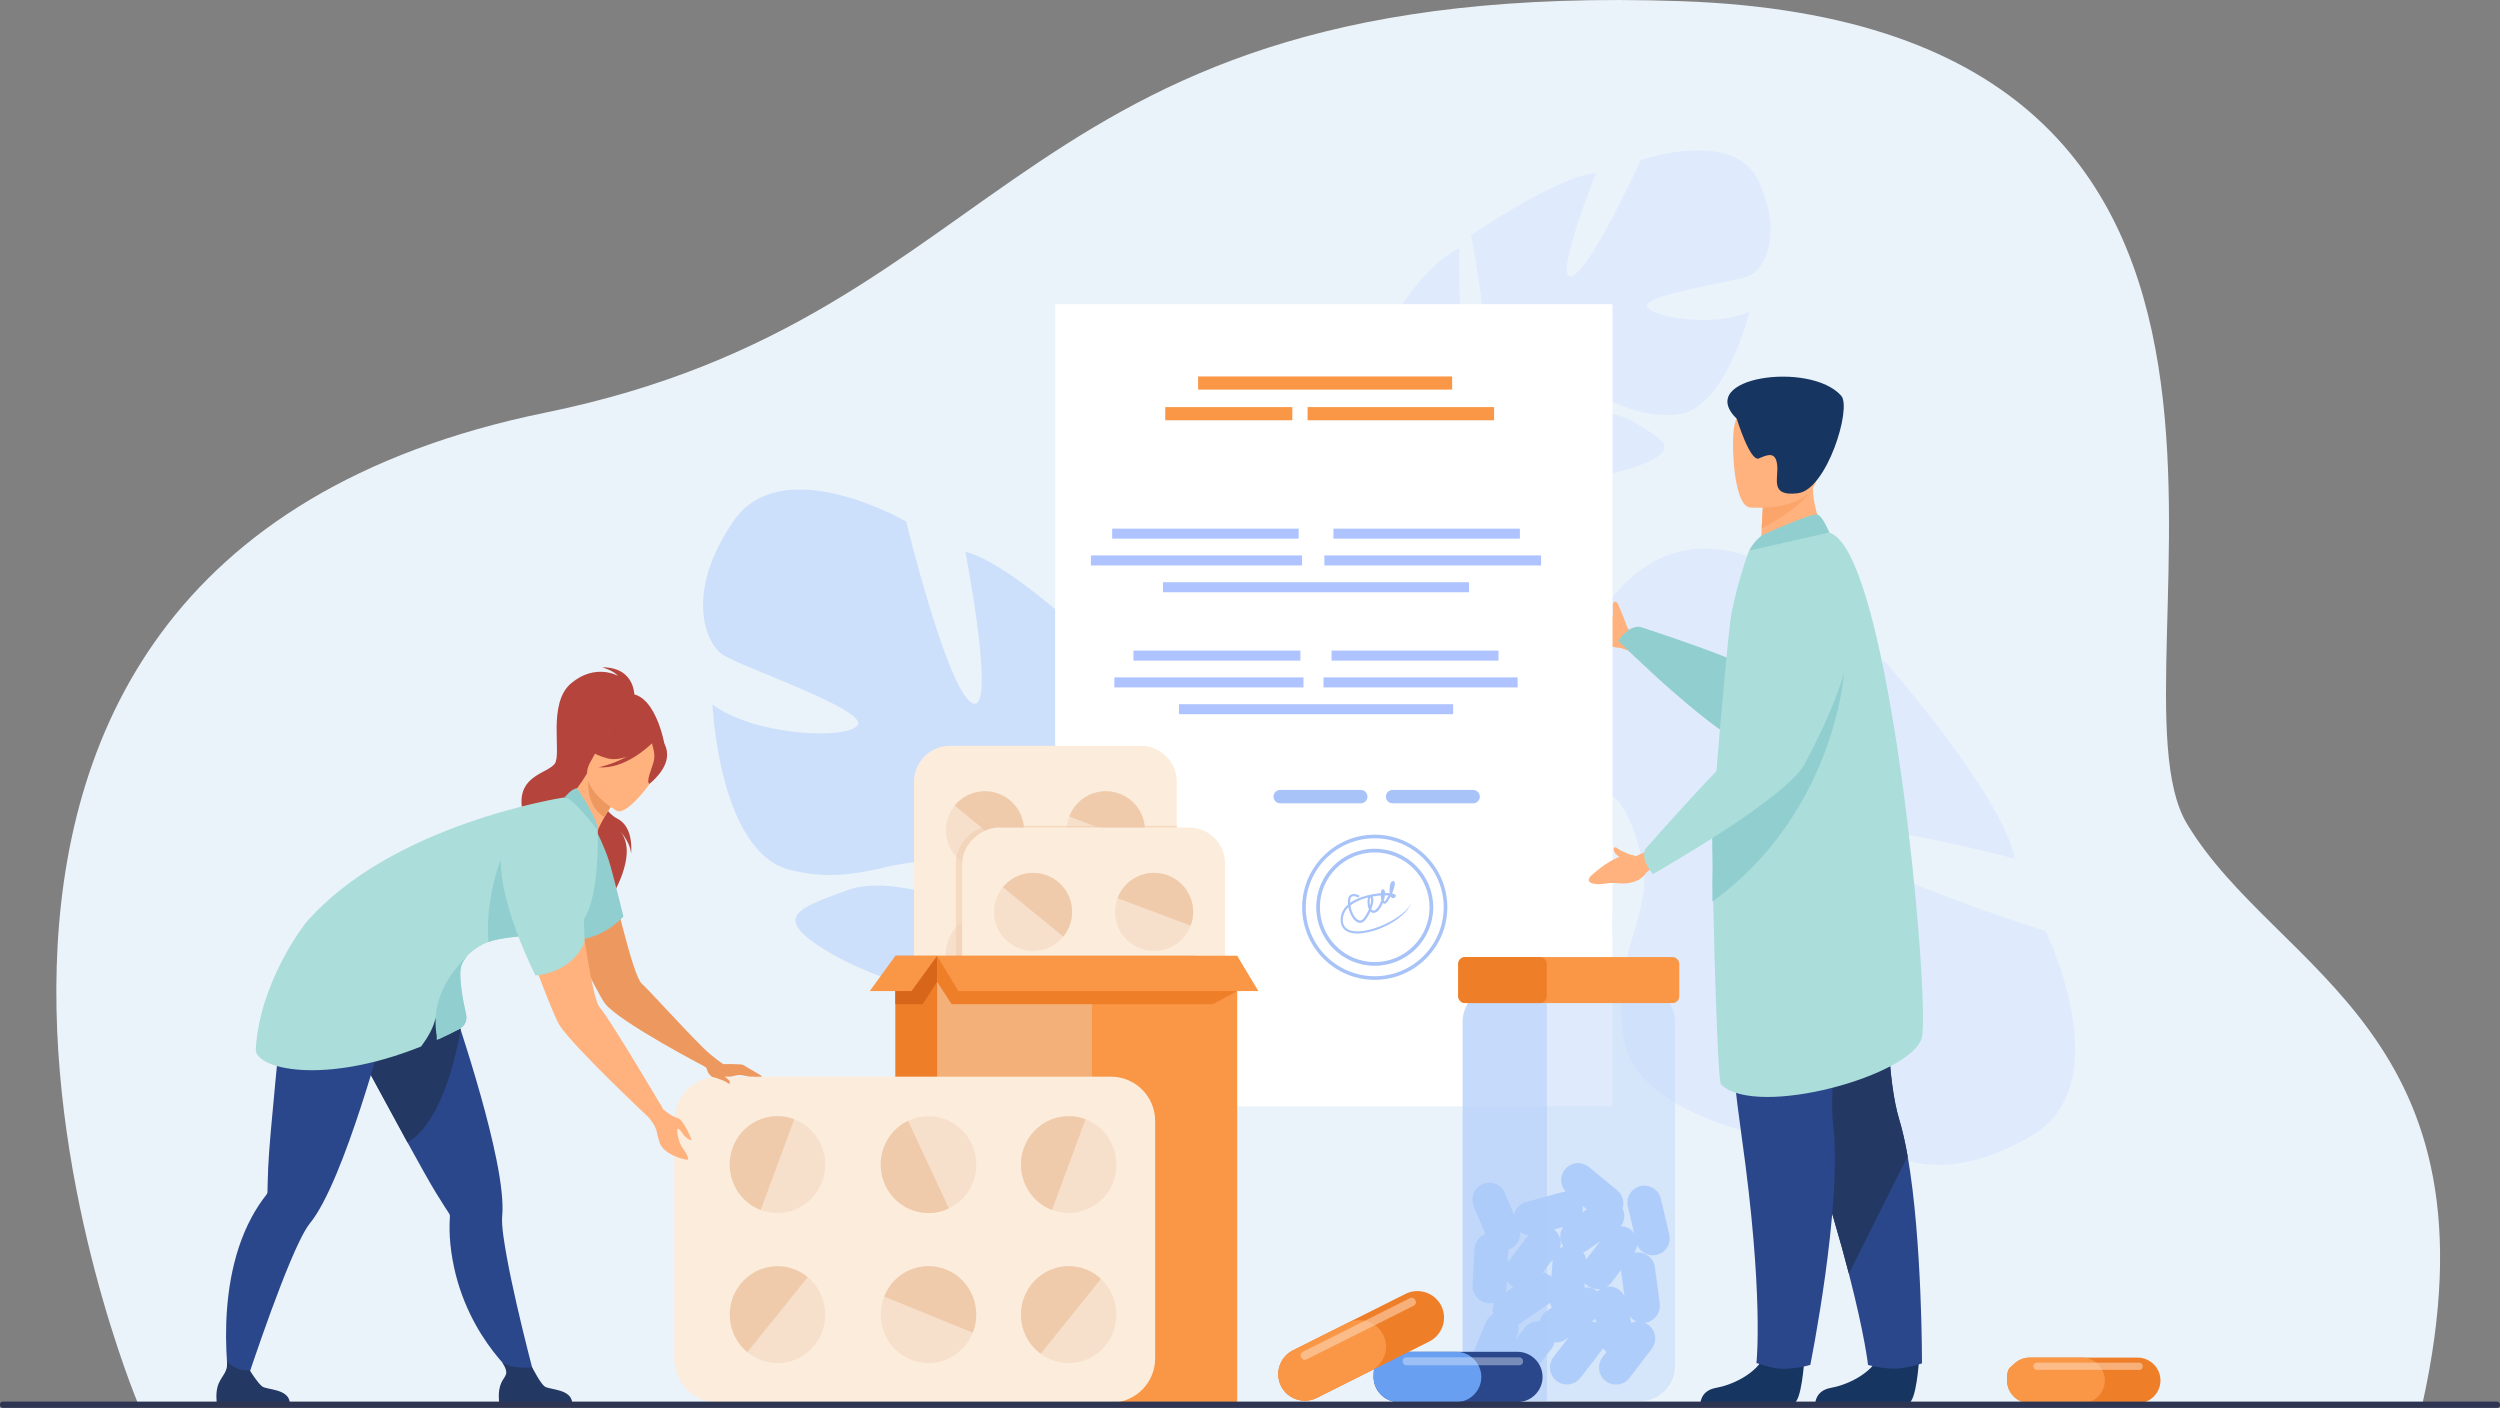 <?xml version="1.0" encoding="UTF-8"?>
<svg id="_Слой_1" data-name="Слой_1" xmlns="http://www.w3.org/2000/svg" version="1.1" viewBox="0 0 2845.1 1602.2">
  <rect x="0" y="0" width="2845.1" height="1602.2" fill="#808080" stroke="none"/>
  <!-- Generator: Adobe Illustrator 29.1.0, SVG Export Plug-In . SVG Version: 2.1.0 Build 142)  -->
  <defs>
    <style>
      .st0 {
        fill: #2e3552;
      }

      .st1 {
        fill: #2b478b;
      }

      .st2 {
        fill: #abddda;
      }

      .st3 {
        fill: #233862;
      }

      .st4 {
        fill: #fff;
      }

      .st5, .st6, .st7, .st8 {
        opacity: .5;
      }

      .st5, .st9 {
        fill: #efcbab;
      }

      .st6 {
        fill: #c0d8fb;
      }

      .st10 {
        fill: #ed985f;
      }

      .st11 {
        fill: #e9f3fe;
        opacity: .4;
      }

      .st12 {
        fill: #b5453c;
      }

      .st7, .st13 {
        fill: #afcdfb;
      }

      .st14 {
        fill: #dfebfd;
      }

      .st15 {
        fill: #ebf3fa;
      }

      .st16 {
        fill: #163560;
      }

      .st17 {
        fill: #a8c3f7;
      }

      .st18 {
        fill: #ffb27d;
      }

      .st19 {
        fill: #ef7e29;
      }

      .st20 {
        fill: #fca56b;
      }

      .st21 {
        fill: #699ff0;
      }

      .st22 {
        fill: #91cecf;
      }

      .st23 {
        fill: #cde0fb;
      }

      .st8 {
        fill: #ffe2cc;
      }

      .st24 {
        fill: #d8661a;
      }

      .st25 {
        fill: #f7e0cb;
      }

      .st26 {
        fill: #f99746;
      }

      .st27 {
        fill: #fcecdb;
      }

      .st28 {
        fill: #aec3ff;
      }
    </style>
  </defs>
  <path class="st15" d="M157.6,1598.6S-245.1,646.5,621.1,469.5C1161.7,359.1,1147.5-24.9,1912.4,1.3c783.2,26.8,474.8,766.8,576.4,936.1,101.6,169.3,362.4,237.2,267.8,661.3H157.6Z"/>
  <path class="st14" d="M2002.2,207.4c-27.8-62.7-135-25.2-135-25.2,0,0-57.3,126-78.7,132.1-21.4,6.1,27.9-117.3,27.9-117.3-42.9,2.4-142.5,70.8-142.5,70.8,0,0,27.4,132.5,5.2,133.1-22.2.6-18.3-118.5-18.3-118.5-39,18.6-69.8,72.1-69.8,72.1-35.7,85,75.3,126.5,75.3,126.5,0,0,8.5,46.1-11.9,103.6h0s-4.9,10.8-8.9,28.5l11.1-1.7c.4-3.1,1-6.2,1.7-9.1,0,0,0,0,0,0,0,0,0,0,0-.1.5-1.8,1.2-4.5,2.1-7.7,0,0,0,0,0,0,0,0,0,0,0,0,2.4-7.2,3.9-12.5,4.8-16.2,0,0,0,0,0,0,7-22.5,17.5-52,26.4-59.2,0,0-1.5-1.5-3.2-4.7,1,1.5,2.1,3.1,3.2,4.7,25.4,37.9,121.8,30,173.2,10.9,51.4-19.1,26-30.5-6.4-50.4-32.4-19.9-91.3-4.3-110.5-11.1-19.2-6.8,5.2-20.3,41.1-23.1,35.8-2.7,59,30,117.1,26.6,58.1-3.4,85.1-117.7,85.1-117.7-37.6,18.4-111.8,7.5-116.6-5.7-4.8-13.2,100.3-28,116-34.6,15.7-6.6,39.3-43.7,11.5-106.4Z"/>
  <path class="st14" d="M2313.2,1291.8c99.7-59.6,14.8-232.2,14.8-232.2,0,0-223.6-70.6-238.2-105.3-14.6-34.7,203,23,203,23-12.8-71.6-148.2-225.2-148.2-225.2,0,0-217.2,73.2-222.8,35.9-5.6-37.2,195.6-55,195.6-55-39.2-61.8-135.6-102.6-135.6-102.6-150.3-42.7-197.3,152.5-197.3,152.5,0,0-75.8,23.7-176.8,1.2h0s-19.2-6.1-49.7-9.2l5.2,18.4c5.4.1,10.6.4,15.7,1,0,0,0,0,0,0,0,0,.1,0,.2,0,3.2.5,7.7,1.1,13.3,2,0,0,0,0,0,0,0,0,0,0,0,0,12.6,2.5,21.8,4,28.3,4.8,0,0,0,0,0,0,39.3,7.1,91,18.7,105,32.3,0,0,2.3-2.8,7.3-6.3-2.3,2-4.8,4.1-7.3,6.3-58.6,50.4-25.6,211,17,293.6,42.6,82.6,56.6,37.5,83.5-21,26.9-58.5-11.5-154.4-4-188.1,7.5-33.7,35.3,4.6,47.2,64.4,11.9,59.7-38.3,105.4-20.8,202.3,17.5,97,215.4,119,215.4,119-38.6-59.5-35.4-186.5-14.2-197.3,21.2-10.8,67.6,162.9,81.9,188,14.3,25.1,81.6,57.1,181.3-2.4Z"/>
  <path class="st23" d="M834.9,592.7c55.8-80.6,196.4.8,196.4.8,0,0,46.7,192.3,75.1,206.6,28.4,14.3-7.8-172.2-7.8-172.2,59.6,14.9,181.2,137.6,181.2,137.6,0,0-74,178.7-43,185.6,31,6.9,57.5-161.6,57.5-161.6,49.8,36.5,78.7,120,78.7,120,27.4,129-139.7,157.4-139.7,157.4,0,0-24.3,62.5-11.1,148.8h0s4,16.5,4.9,42.4l-15.2-5.4c.2-4.5.2-8.9,0-13.3,0,0,0,0,0,0,0,0,0-.1,0-.2-.2-2.7-.5-6.6-.9-11.3,0,0,0,0,0,0,0,0,0,0,0,0-1.4-10.7-2.2-18.6-2.4-24.1,0,0,0,0,0,0-3.8-33.5-10.6-77.7-21.2-90.3,0,0,2.5-1.8,5.7-5.8-1.8,1.9-3.7,3.8-5.7,5.8-45.8,46.5-179.1,9.5-246.3-31.1-67.1-40.6-28.3-49.8,22.5-69.1,50.8-19.3,129.4,18.5,158.2,14.1,28.8-4.4-1.9-30-51.5-43.4-49.6-13.5-90.9,26.2-171.6,5.9-80.6-20.3-87.9-188.2-87.9-188.2,47.9,35.9,155.1,40.5,165.4,23.2,10.3-17.3-133.3-66.2-153.6-79.7-20.3-13.5-43.5-71.9,12.4-152.5Z"/>
  <path class="st18" d="M1851.7,712.9c-.2-.4-.4-.9-.7-1.4-.9-3.4-8.6-21.7-9.5-23.7-2.4-5.7-6.4-2.7-6.4,1.6s.6,10.7.2,12c-6.5-4.8-10.6-9.8-27.5-14.6,0,0-12.9-4.2-6.7,8.7,4.1,8.7,9.1,9.8,15.1,21.9,6,12.1,17.2,20.5,27.2,19.7l10.7,3.6,10.8-16-7-4.3c-2.9-1.8-5.1-4.5-6.4-7.6Z"/>
  <g>
    <g>
      <rect class="st4" x="1200.8" y="346.2" width="634.3" height="912.8"/>
      <g>
        <rect class="st26" x="1363.5" y="428.4" width="289.1" height="15"/>
        <rect class="st26" x="1326.1" y="463.3" width="144.6" height="15"/>
        <rect class="st26" x="1488.1" y="463.3" width="212.2" height="15"/>
      </g>
      <g>
        <rect class="st28" x="1341.7" y="801.4" width="312" height="11.4"/>
        <g>
          <rect class="st28" x="1506.2" y="770.9" width="220.9" height="11.4"/>
          <rect class="st28" x="1268.2" y="770.9" width="215.2" height="11.4"/>
        </g>
        <g>
          <rect class="st28" x="1515.4" y="740.4" width="190" height="11.4"/>
          <rect class="st28" x="1289.9" y="740.4" width="190" height="11.4"/>
        </g>
      </g>
      <g>
        <g>
          <path class="st17" d="M1548.6,914.2h-91.7c-4.2,0-7.6-3.4-7.6-7.6h0c0-4.2,3.4-7.6,7.6-7.6h91.7c4.2,0,7.6,3.4,7.6,7.6h0c0,4.2-3.4,7.6-7.6,7.6Z"/>
          <path class="st17" d="M1676.5,914.2h-91.7c-4.2,0-7.6-3.4-7.6-7.6h0c0-4.2,3.4-7.6,7.6-7.6h91.7c4.2,0,7.6,3.4,7.6,7.6h0c0,4.2-3.4,7.6-7.6,7.6Z"/>
        </g>
        <g>
          <path class="st17" d="M1564.5,1115.1c-45.6,0-82.6-37.1-82.6-82.6s37.1-82.6,82.6-82.6,82.6,37.1,82.6,82.6-37.1,82.6-82.6,82.6ZM1564.5,954c-43.3,0-78.5,35.2-78.5,78.5s35.2,78.5,78.5,78.5,78.5-35.2,78.5-78.5-35.2-78.5-78.5-78.5Z"/>
          <path class="st17" d="M1564.5,1099.1c-36.7,0-66.6-29.9-66.6-66.6s29.9-66.6,66.6-66.6,66.6,29.9,66.6,66.6-29.9,66.6-66.6,66.6ZM1564.5,970.1c-34.4,0-62.4,28-62.4,62.4s28,62.4,62.4,62.4,62.4-28,62.4-62.4-28-62.4-62.4-62.4Z"/>
          <path class="st17" d="M1565.4,1058.6c-8.7,2.8-17.1,4.3-23.7,3.7-10.1-.8-15.8-6.1-16-14.9-.2-7,2.7-13.1,8.4-18,0-.5-.1-1-.1-1.4-.4-4.9.7-8.2,3.1-9.7,4-2.5,9.8.9,10.1,1l-1.3,2.2c-1.3-.8-5.2-2.4-7.4-1.1-1.9,1.2-2.1,4.4-1.9,7,4.6-3.3,10.6-6.1,18-8,5.4-1.5,11.5-2.5,16.9-2.9,0-.6,0-1.2.1-1.6.2-1.2.6-2.6,1.8-2.9.5,0,1.3,0,2.1,1.1.5.8.7,1.8.8,3.2,1.9,0,3.6,0,5.2.1,0,0,0,0,0,0-.4-3.1-.1-6.7.4-9,.7-3,1.7-4.5,3.2-4.7.9,0,1.7.4,2.1,1.3.8,2-.7,7.5-3,12.8,0,0,0,0,0,0,2.2.4,3.6,1,4.1,1.8.3.6.4,1.6-.5,2.4-1.7,1.6-3.1,1.2-3.8.8-.6-.3-1-.9-1.4-1.6-1.7,3.4-3.6,6.4-5.1,7.6-1.4,1.2-2.6.7-3,.4-.2-.1-.5-.3-.7-.5-.6,1.4-1.3,2.8-2,4.1-2.7,4.8-5.8,7.2-8.9,7.1-1.3,0-2.4-.6-3.3-1.5-1.7,3.7-3.8,7.2-6,9.8-2.2,2.7-4.9,3.6-7.8,2.8-5-1.6-9.6-8.9-11.3-17.5-4.3,4.2-6.4,9.2-6.3,14.9.2,7.5,4.8,11.7,13.7,12.4,22.4,1.9,61.6-18.9,64.6-34.3h0c-2.4,12.4-21,26.6-41.1,33.1ZM1536.8,1030.4c1.4,9.1,5.9,15.8,9.8,17,1.8.6,3.5,0,5-1.9,2.5-3.1,4.7-7,6.3-10.7-.4-1-.8-2.1-1.1-3.4-.6-3-.7-7.1,0-10-4.2,1-8.4,2.4-12.2,4.3-3,1.4-5.5,3-7.7,4.7ZM1560.6,1034.7c.6.8,1.3,1.5,2.3,1.6,2,0,4.3-2,6.5-5.8,1.1-2,2-4,2.7-6.1-.4-1.6-.7-3.5-.7-5.3-2.9.2-6,.6-9.3,1.2,1.7,3.3.7,8.8-1.5,14.3ZM1574.8,1024.5c.4,1.2.8,1.5.8,1.5,1.5-1.2,3.1-3.9,4.6-7-1.2,0-2.6,0-4.1,0-.2,1.7-.6,3.7-1.3,5.6ZM1559.5,1021.1c-.7,1.4-1.1,5.8-.3,9.7,1.3-4.3,1.6-8,.3-9.7ZM1585.1,1019.5s0,0,0,0c0,0,0,0,0,0ZM1584.7,1006.2c-.2.7-.4,1.6-.6,2.7.3-1.1.5-2,.6-2.7Z"/>
        </g>
      </g>
    </g>
    <g>
      <rect class="st28" x="1323.5" y="662.6" width="348.3" height="11.4"/>
      <g>
        <rect class="st28" x="1507.2" y="632.1" width="246.6" height="11.4"/>
        <rect class="st28" x="1241.5" y="632.1" width="240.3" height="11.4"/>
      </g>
      <g>
        <rect class="st28" x="1517.5" y="601.6" width="212.2" height="11.4"/>
        <rect class="st28" x="1265.7" y="601.6" width="212.2" height="11.4"/>
      </g>
    </g>
  </g>
  <g>
    <path class="st22" d="M2110.8,684.3s53.3,204.3-108.8,170.3c-43.8-9.2-160.4-125.4-160.4-125.4,0,0,11.2-17.7,25-15.8,0,0,112.7,36.6,130.7,49.9,10,7.3,21.4-108.4,55.9-106.8,34.5,1.6,57.6,27.7,57.6,27.7Z"/>
    <path class="st16" d="M2183.9,1548.2s-3,48.1-12.3,48.7c-1.2,0-47.1,0-47.1,0l-58.6-.3s.4-14.1,17.5-17.1c17.1-3,45.8-15,56.2-37.7,10.9-23.8,44.3,6.3,44.3,6.3Z"/>
    <path class="st1" d="M2187.2,1551.6s-17.8,6-31.7,6-29.6-4.2-29.6-4.2c0,0-3.4-32.4-21.8-103.9-9.7-37.5-23.5-85.6-43.2-145.5-54.4-165.4-70.9-262.2-72.4-271.4,0-.5-.1-.7-.1-.7h.2c0,0,167.1-73.5,167.1-73.5,0,0-20.7,228,5.7,315.5,3.7,12.2,6.9,26.5,9.6,41.9,16.6,95.1,16.3,235.8,16.3,235.8Z"/>
    <path class="st3" d="M2171,1315.8l-66.9,133.6c-9.7-37.5-23.5-85.6-43.2-145.5-54.4-165.4-70.9-262.2-72.4-271.4,0-.3,0-.5,0-.8l167.1-73.4s-20.7,228,5.7,315.5c3.7,12.2,6.9,26.5,9.6,41.9Z"/>
    <path class="st16" d="M2053.3,1548.2s-3,48.1-12.3,48.7c-1.2,0-47.2,0-47.2,0l-58.6-.3s.4-14.1,17.5-17.1c17.1-3,45.8-15,56.2-37.7,10.9-23.8,44.3,6.3,44.3,6.3Z"/>
    <path class="st1" d="M1958.6,963.7s-2.2,147.7,23.4,329.1c25.6,181.4,16.9,258.4,16.9,258.4,0,0,17.6,5.7,24.7,6.3,18.1,1.5,36.6-4.2,36.6-4.2,0,0,36.6-181.5,26.1-272.3-10.5-90.8,50.1-311.6,50.1-311.6l-177.7-5.8Z"/>
    <path class="st18" d="M2080.3,612.2l-29.3,25.7-47.9-2.1c.1-3.9,1-19.9,1.8-34.5,0-.9.1-1.7.1-2.6.7-12.4,1.3-23,1.3-23l40.9-25.4,15.2-9.5c0,.3.6,13.5.7,15.5,1.7,34.4,17.1,55.8,17.1,55.8Z"/>
    <path class="st2" d="M1948.8,970.1c.7,78,5.9,260.4,9.7,264.1,40.6,39.2,219.3-10.7,228.7-53.9,9.5-43.2-36-553.8-105.4-574.2-14.4-4.2-91.4,20.7-91.4,20.7,0,0-12.1,31.6-20,71.8-2.9,14.9-12.5,121.3-18.1,192.3-1.5,18.9-2.7,35.4-3.4,46.9-.3,4.8-.4,16.4-.2,32.3Z"/>
    <path class="st20" d="M2060,557.4c-7.3,17.6-41,36.6-55.1,43.9,0-.9.1-1.7.1-2.6.7-12.4,1.3-23,1.3-23l40.9-25.4c9.6-1.5,15.8-.2,12.8,7.1Z"/>
    <path class="st18" d="M1991.2,577.5s74,6.9,77.5-39.3c3.6-46.1,15.5-76.3-31.6-82.7-47.1-6.3-57.6,10.6-62.6,25.7-4.9,15.1-2.6,93.3,16.6,96.3Z"/>
    <path class="st16" d="M1976.5,476.5s15.2,49.6,25.2,45.2c10-4.4,19.1-8.1,20.8,7.5,1.7,15.6-9,36.2,23.7,32.1,32.8-4.2,61.4-97,49.2-110.9-35.2-39.9-167.6-21.3-118.9,26.2Z"/>
    <path class="st22" d="M2009.4,607.2c.9-.4,52.8-23.7,58.9-21.7,6.1,2,13.6,20.5,13.6,20.5l-91.4,20.7s7.2-14.6,18.9-19.5Z"/>
    <path class="st22" d="M1948.8,1026c139-100.5,149.8-259.9,149.8-259.9-66.1,37.3-128.9,99-149.3,166.8-1.5,18.9.4,49.2-.3,60.7-.3,4.8-.4,16.4-.2,32.3Z"/>
    <path class="st18" d="M1861.5,974.5s-1.7-1.4-5.6-1.7c-3.4-1.1-12.7-5.3-14.3-6.7-5.1-4.6-6.9.3-3.3,5.2.8,1.1,3.5,2.9,4.5,3.9-7.6,2.9-17.8,8.8-31,20.4,0,0-10.6,8.5,3.7,10.4,9.5,1.2,13.1-2.3,26.6-.8,13.5,1.5,26.5-3.3,31.3-12.1l8.9-7-7.6-17.8-13.2,6.2Z"/>
    <path class="st2" d="M2039.6,630.4s146.4-7,14,239.3c-21.2,39.4-172.5,125-172.5,125,0,0-14.2-15.4-8.8-28.3,0,0,98.5-112.1,111.7-116.7,11.7-4,9.3-140.6,19.8-173.5,10.5-32.9,35.8-45.8,35.8-45.8Z"/>
  </g>
  <g>
    <path class="st6" d="M1866.4,1594.5h-106.1s-56.1,0-56.1,0c-21.8,0-39.6-17.8-39.6-39.6v-392.2c.1-21.8,18-39.6,39.7-39.6h49.8s112.5,0,112.5,0c21.8,0,39.6,17.8,39.6,39.6v392.2c-.1,21.8-18,39.6-39.7,39.6Z"/>
    <path class="st13" d="M1888.9,1483.3l-2.8-20.6h0l-2.8-20.6c-.7-5.3-3.5-9.8-7.5-12.8-3.9-3-9-4.5-14.3-3.8-.6,0-1.2.2-1.7.3,1.9-2.8,3-5.9,3.3-9.1,3.6,8.6,13,13.6,22.3,11.4,10.3-2.5,16.8-13,14.3-23.3l-4.8-20.3h0l-4.8-20.3c-1.2-5.2-4.5-9.4-8.7-12-4.2-2.6-9.4-3.6-14.6-2.4-10.3,2.5-16.8,13-14.3,23.3l7.3,30.5c-1.1-1.6-2.5-3-4.1-4.3-3.3-2.6-7.3-3.8-11.2-3.9,1.9-2.5,3.2-5.4,3.7-8.4.7-3.9.2-8.1-1.6-11.9,2.2-7.2,0-15.4-6.2-20.5l-32.1-26.5c-8.2-6.8-20.5-5.6-27.2,2.6-6.3,7.6-5.7,18.6.9,25.6-1.7,0-3.4.2-5.2.7l-20.1,5.5h0l-20.1,5.5c-7,1.9-12,7.5-13.7,14.1l-2.1-5.1h0l-8-19.2c-4.1-9.8-15.5-14.5-25.3-10.4-9.8,4.1-14.5,15.5-10.4,25.3l8,19.2h0l5.1,12.3c-6.8,2.7-11.8,9.2-12.2,17l-1.1,20.8h0l-1.1,20.8c-.3,5.3,1.7,10.2,5,13.9,3.3,3.7,8,6.1,13.4,6.4,2.3.1,4.5-.2,6.5-.8-2,4-2.6,8.7-1.5,13.1-3.6,2.1-6.5,5.2-8.2,9.3l-8,19.3h0l-8,19.3c-2,4.9-1.9,10.2,0,14.8,1.9,4.6,5.5,8.4,10.5,10.5,7.7,3.2,16.3,1,21.6-4.8,1.3,3,3.3,5.7,6,7.8,8.5,6.5,20.6,4.8,27.1-3.6l12.7-16.5h0l12.7-16.5c1.7-2.2,2.8-4.8,3.4-7.4,4.4.4,9-.6,12.9-3.3l3.3-2.3-4.6,6h0l-12.7,16.5c-6.5,8.5-4.8,20.6,3.6,27.1,8.5,6.5,20.6,4.8,27.1-3.6l12.7-16.5h0l12.7-16.5c.2-.2.3-.4.5-.7,1,1.6,2.3,3.1,3.7,4.4l-4.5,5.9c-6.5,8.5-4.8,20.6,3.6,27.1,8.5,6.5,20.6,4.8,27.1-3.6l25.3-33.1c3.2-4.2,4.4-9.4,3.8-14.3-.7-4.9-3.2-9.6-7.4-12.8-1.4-1.1-3-2-4.6-2.6.2,0,.5,0,.7,0,10.5-1.4,18-11.2,16.5-21.8ZM1714.6,1464.8l.4-7.1c1.2,2.1,2.8,3.9,4.8,5.5.8.6,1.5,1.1,2.4,1.5l-8.9,6.1c.7-1.9,1.2-3.9,1.3-6ZM1844.9,1447.2l3.8,27.8c-1.6-3.3-4.2-6.1-7.3-8-3.7-2.3-8.3-3.3-12.8-2.7,2-1.2,3.8-2.8,5.3-4.7l10.9-14.2c0,.6,0,1.2.2,1.8ZM1800.9,1372.2l4.9,4-5,3.5c.5-2.4.6-4.9.1-7.5ZM1805.1,1433.5c-.5-3-1.7-5.8-3.4-8.2,1.4-.5,2.8-1.2,4.2-2.2l15.2-10.5-16,20.9ZM1817.8,1469.7c-4.1-3.4-9.4-5-14.6-4.4l.4-5.2c.9,1.1,2,2.2,3.2,3.1,4.3,3.3,9.5,4.5,14.5,3.8-1.3.8-2.4,1.7-3.5,2.8ZM1778.8,1396.5c-4.2,6.4-4.5,15,.1,21.7,0,.1.2.2.3.3-1.4.5-2.7,1.2-4,2.1.9-2.8,1.1-5.6.8-8.5-.7-4.9-3.2-9.6-7.4-12.8,0,0,0,0,0,0l10.2-2.8ZM1759.6,1443l7.5-9.7c-.1.6-.2,1.2-.2,1.8l-1.4,17.9c-2.8-2.5-6.2-4.1-9.8-4.7l4-5.2h0ZM1724.6,1524.8l2.2-5.3c1.6-3.9,1.8-8,.9-11.8.4-.3.9-.5,1.3-.8l34.3-23.7c.2-.2.4-.3.6-.5.5,1.9,1.2,3.7,2.2,5.3l-6.1,4.2c-4.1,2.8-6.8,7-7.8,11.5-6.4-.6-13.1,2-17.3,7.5l-10.3,13.5ZM1815.6,1500.9l1.1,4.5c-1.7-.8-3.5-1.3-5.4-1.5l4.3-3ZM1856.5,1505.5l-1.5-6.2h0l-.3-1.2c2.1,2.6,4.8,4.6,7.9,5.8-2.1.2-4.2.7-6.1,1.6ZM1739.3,1405.8l-10.5,13.7h0l-12.7,16.5c0,0-.1.2-.2.2l.7-13.1c0-.3,0-.7,0-1,.6-.2,1.2-.4,1.8-.6,7.9-3.3,12.4-11.3,11.8-19.4,2.6,1.9,5.8,3.2,9.1,3.6Z"/>
    <path class="st7" d="M1760.2,1594.4h-56.1c-21.8,0-39.6-17.9-39.6-39.7v-392.2c.1-21.8,18-39.6,39.7-39.6h49.8c4.1,7.1,6.5,15.5,6.5,24.5v443c-.1,1.3-.2,2.7-.3,4Z"/>
    <path class="st26" d="M1903.5,1141.5h-150.7s-85.6,0-85.6,0c-4.2,0-7.7-3.5-7.7-7.7v-36.9c0-4.2,3.5-7.7,7.7-7.7h85.4s0,0,0,0h150.8c4.2,0,7.7,3.5,7.7,7.8v36.9c0,4.2-3.5,7.7-7.7,7.7Z"/>
    <path class="st19" d="M1752.8,1141.5h-85.6c-4.2,0-7.7-3.5-7.7-7.7v-36.9c0-4.2,3.5-7.7,7.7-7.7h85.4s0,0,0,0c4.2,0,7.7,3.5,7.7,7.7v36.9c0,4.2-3.4,7.6-7.6,7.7Z"/>
  </g>
  <g>
    <path class="st19" d="M2458.7,1571c0,7.1-2.9,13.6-7.6,18.3-4.7,4.7-11.2,7.6-18.3,7.6h-122.7c-14.3,0-26-11.7-26-26s2.9-13.6,7.6-18.3c4.7-4.7,11.2-7.6,18.3-7.6h122.7c14.3,0,26,11.7,26,26Z"/>
    <path class="st26" d="M2395.4,1571c0,7.1-2.9,13.6-7.6,18.3-4.7,4.7-11.2,7.6-18.3,7.6h-59.4c-14.3,0-26-11.7-26-26s2.9-13.6,7.6-18.3c4.7-4.7,11.2-7.6,18.3-7.6h59.4c14.3,0,26,11.7,26,26Z"/>
    <rect class="st8" x="2314.1" y="1550.8" width="124.4" height="8.2" rx="3.7" ry="3.7"/>
  </g>
  <g>
    <g>
      <g>
        <path class="st27" d="M1339.2,889.7v365.8c0,22.4-18.4,40.8-40.8,40.8h-217.4c-5.8,0-11.4-1.2-16.4-3.5-14.4-6.3-24.4-20.7-24.4-37.4v-365.8c0-22.5,18.4-40.8,40.8-40.8h217.4c22.5,0,40.8,18.4,40.8,40.8Z"/>
        <path class="st25" d="M1242.9,986.5c-23-8.6-34.6-34.2-26-57.2,8.6-23,34.2-34.6,57.2-26,23,8.6,34.6,34.2,26,57.2-8.6,23-34.2,34.6-57.2,26Z"/>
        <path class="st9" d="M1300.1,960.5l-83.2-31.2c8.6-23,34.2-34.6,57.2-26,23,8.6,34.6,34.2,26,57.2Z"/>
        <path class="st25" d="M1092.8,979.3c-19-15.5-21.8-43.5-6.3-62.5,15.5-19,43.5-21.8,62.5-6.3,19,15.5,21.8,43.5,6.3,62.5-15.5,19-43.5,21.8-62.5,6.3Z"/>
        <path class="st9" d="M1155.3,973l-68.8-56.2c15.5-19,43.5-21.8,62.5-6.3,19,15.5,21.8,43.5,6.3,62.5Z"/>
        <path class="st25" d="M1242.9,1257.5c-23-8.6-34.6-34.2-26-57.2,8.6-23,34.2-34.6,57.2-26,23,8.6,34.6,34.2,26,57.2-8.6,23-34.2,34.6-57.2,26Z"/>
        <path class="st9" d="M1300.1,1234.5l-83.2-31.2c8.6-23,34.2-34.6,57.2-26,23,8.6,34.6,34.2,26,57.2Z"/>
        <path class="st25" d="M1092.8,1250.3c-19-15.5-21.8-43.5-6.3-62.5,15.5-19,43.5-21.8,62.5-6.3,19,15.5,21.8,43.5,6.3,62.5s-43.5,21.8-62.5,6.3Z"/>
        <path class="st9" d="M1155.3,1247l-68.8-56.2c15.5-19,43.5-21.8,62.5-6.3,19,15.5,21.8,43.5,6.3,62.5Z"/>
        <g>
          <path class="st25" d="M1277.6,1125.6c-22.2,10.5-48.7,1-59.2-21.1-10.5-22.2-1.1-48.7,21.1-59.2,22.2-10.5,48.7-1,59.2,21.1,10.5,22.2,1,48.7-21.1,59.2Z"/>
          <path class="st9" d="M1298.7,1066.4l-80.3,38.1c-10.5-22.2-1.1-48.7,21.1-59.2,22.2-10.5,48.7-1,59.2,21.1Z"/>
        </g>
        <path class="st25" d="M1079.6,1068.9c9.1-22.8,35-33.9,57.8-24.7,22.8,9.1,33.9,35,24.7,57.8-9.1,22.8-35,33.9-57.8,24.7-22.8-9.1-33.9-35-24.7-57.8Z"/>
        <path class="st9" d="M1104.3,1126.7l33-82.5c22.8,9.1,33.9,35,24.7,57.8-9.1,22.8-35,33.9-57.8,24.7Z"/>
      </g>
      <path class="st5" d="M1339.2,939.8v318.3c0,21-16.8,38.2-37.4,38.2h-199c-5.3,0-10.4-1.2-15-3.2v-309.3c0-12.6,5.3-24.1,13.7-32.1,3.1-3,6.6-5.5,10.5-7.4,5.7-2.9,12.1-4.5,18.8-4.5h208.3Z"/>
    </g>
    <g>
      <rect class="st27" x="1020.8" y="1016" width="447.4" height="299.1" rx="40.8" ry="40.8" transform="translate(2410.1 -79) rotate(90)"/>
      <path class="st25" d="M1297.8,1079.4c-23-8.6-34.6-34.2-26-57.2,8.6-23,34.2-34.6,57.2-26,23,8.6,34.6,34.2,26,57.2-8.6,23-34.2,34.6-57.2,26Z"/>
      <path class="st9" d="M1355,1053.4l-83.2-31.2c8.6-23,34.2-34.6,57.2-26,23,8.6,34.6,34.2,26,57.2Z"/>
      <path class="st25" d="M1147.6,1072.2c-19-15.5-21.8-43.5-6.3-62.5,15.5-19,43.5-21.8,62.5-6.3,19,15.5,21.8,43.5,6.3,62.5-15.5,19-43.5,21.8-62.5,6.3Z"/>
      <path class="st9" d="M1210.1,1065.9l-68.8-56.2c15.5-19,43.5-21.8,62.5-6.3,19,15.5,21.8,43.5,6.3,62.5Z"/>
      <path class="st25" d="M1297.8,1350.4c-23-8.6-34.6-34.2-26-57.2,8.6-23,34.2-34.6,57.2-26,23,8.6,34.6,34.2,26,57.2-8.6,23-34.2,34.6-57.2,26Z"/>
      <path class="st9" d="M1355,1327.5l-83.2-31.2c8.6-23,34.2-34.6,57.2-26,23,8.6,34.6,34.2,26,57.2Z"/>
      <path class="st25" d="M1147.6,1343.3c-19-15.5-21.8-43.5-6.3-62.5,15.5-19,43.5-21.8,62.5-6.3,19,15.5,21.8,43.5,6.3,62.5-15.5,19-43.5,21.8-62.5,6.3Z"/>
      <path class="st9" d="M1210.1,1340l-68.8-56.2c15.5-19,43.5-21.8,62.5-6.3,19,15.5,21.8,43.5,6.3,62.5Z"/>
      <g>
        <path class="st25" d="M1332.4,1218.5c-22.2,10.5-48.7,1-59.2-21.1-10.5-22.2-1.1-48.7,21.1-59.2,22.2-10.5,48.7-1,59.2,21.1,10.5,22.2,1,48.7-21.1,59.2Z"/>
        <path class="st9" d="M1353.5,1159.3l-80.3,38.1c-10.5-22.2-1.1-48.7,21.1-59.2,22.2-10.5,48.7-1,59.2,21.1Z"/>
      </g>
      <path class="st25" d="M1134.5,1161.9c9.1-22.8,35-33.9,57.8-24.7,22.8,9.1,33.9,35,24.7,57.8-9.1,22.8-35,33.9-57.8,24.7-22.8-9.1-33.9-35-24.7-57.8Z"/>
      <path class="st9" d="M1159.2,1219.6l33-82.5c22.8,9.1,33.9,35,24.7,57.8-9.1,22.8-35,33.9-57.8,24.7Z"/>
    </g>
    <g>
      <rect class="st19" x="1018.9" y="1087.8" width="341.5" height="509.6"/>
      <rect class="st26" x="1066.5" y="1087.8" width="341.5" height="509.6"/>
      <polygon class="st24" points="1066.5 1117.3 1050.1 1142.8 1018.9 1142.8 1018.9 1087.8 1066.5 1087.8 1066.5 1117.3"/>
      <polygon class="st26" points="1037.3 1127.9 989.8 1127.9 1018.9 1087.8 1066.5 1087.8 1037.3 1127.9"/>
      <polygon class="st5" points="1242.6 1599 1066.5 1599 1066.5 1111 1242.6 1127.9 1242.6 1599"/>
      <polygon class="st19" points="1408 1127.9 1380.3 1142.8 1083 1142.8 1066.5 1117.3 1066.5 1087.8 1408 1127.9"/>
      <polygon class="st26" points="1432.1 1127.9 1090.6 1127.9 1066.5 1087.8 1408 1087.8 1432.1 1127.9"/>
    </g>
  </g>
  <g>
    <path class="st10" d="M682.2,956.7c-9-29-48.3-34.5-64.2-8.5-2.8,4.7-4.6,10-4.8,16.2-.9,34,66.2,165.7,75.1,177.4,16.2,21.2,114.1,72.2,114.1,72.2l20.8-3s-11.8-7.4-23.9-19.5c-25.2-25.1-61.8-65.9-68.5-71.6-11.5-9.7-31.5-108-48.6-163.1Z"/>
    <g>
      <path class="st27" d="M817.7,1225.3h446.6c27.7,0,50.3,22.5,50.3,50.3v270.4c0,27.7-22.5,50.3-50.3,50.3h-446.6c-27.7,0-50.3-22.5-50.3-50.3v-270.4c0-27.7,22.5-50.3,50.3-50.3Z"/>
      <path class="st25" d="M935.7,1344.7c-10.6,28.5-41.9,42.9-70,32.2-28.1-10.7-42.3-42.5-31.8-71,10.5-28.5,41.9-42.9,70-32.2,28.1,10.7,42.3,42.5,31.8,71Z"/>
      <path class="st9" d="M903.9,1273.8l-38.2,103.2c-28.1-10.7-42.3-42.5-31.8-71,10.5-28.5,41.9-42.9,70-32.2Z"/>
      <path class="st25" d="M926.9,1531c-19,23.6-53.2,27.1-76.4,7.8-23.2-19.2-26.7-54-7.7-77.5,19-23.6,53.2-27.1,76.4-7.8,23.2,19.2,26.7,54,7.7,77.5Z"/>
      <path class="st9" d="M919.2,1453.4l-68.7,85.4c-23.2-19.2-26.7-54-7.7-77.5,19-23.6,53.2-27.1,76.4-7.8Z"/>
      <path class="st25" d="M1267.1,1344.7c-10.6,28.5-41.9,42.9-70,32.2-28.1-10.7-42.3-42.5-31.8-71,10.5-28.5,41.9-42.9,70-32.2,28.1,10.7,42.3,42.5,31.8,71Z"/>
      <path class="st9" d="M1235.4,1273.8l-38.2,103.2c-28.1-10.7-42.3-42.5-31.8-71,10.5-28.5,41.9-42.9,70-32.2Z"/>
      <path class="st25" d="M1258.3,1531c-18.3,22.8-50.9,26.8-74,9.7-.8-.6-1.6-1.2-2.4-1.9-23.2-19.2-26.7-53.9-7.7-77.5,19-23.6,53.2-27.1,76.4-7.8.8.7,1.6,1.3,2.3,2,21.1,19.6,23.7,52.7,5.4,75.5Z"/>
      <path class="st9" d="M1252.9,1455.4l-68.6,85.2c-.8-.6-1.6-1.2-2.4-1.9-23.2-19.2-26.7-53.9-7.7-77.5,19-23.6,53.2-27.1,76.4-7.8.8.7,1.6,1.3,2.3,2Z"/>
      <g>
        <path class="st25" d="M1105.8,1301.8c12.9,27.5,1.3,60.4-25.8,73.4-27.1,13-59.5,1.3-72.4-26.2-12.8-27.5-1.3-60.4,25.8-73.4,27.1-13,59.5-1.3,72.4,26.2Z"/>
        <path class="st9" d="M1033.4,1275.6l46.5,99.6c-27.1,13-59.5,1.3-72.4-26.2-12.8-27.5-1.3-60.4,25.8-73.4Z"/>
      </g>
      <path class="st25" d="M1036.5,1547.3c-27.9-11.3-41.4-43.4-30.3-71.6,11.1-28.3,42.8-42,70.6-30.7,27.9,11.3,41.4,43.4,30.3,71.6-11.1,28.3-42.8,42-70.6,30.7Z"/>
      <path class="st9" d="M1107.1,1516.6l-100.9-41c11.1-28.3,42.8-42,70.6-30.7,27.9,11.3,41.4,43.4,30.3,71.6Z"/>
    </g>
    <path class="st12" d="M710.6,790.2c.5-2.2-47.5,21.7-49.9,24.4-22.5,25-16.1,57.6-3.2,57.9,8.3.2,6.7,13.9,6.7,13.9l92.1-39s-11.1-64.7-45.6-57.3Z"/>
    <path class="st12" d="M722,795.3s3.3-35.9-36.8-35.9c0,0,12.1,3.3,18.4,9.9,0,0-25.6-15-53.4,8.1-27.8,23.1-10.5,80.9-19,91.9-8.5,11-41.4,13.2-37.4,48.7,4,35.5,104.6,80,98.1,109.4,0,0,39.4-57.9,11.2-84.3,0,0,13.7,12.9,15.1,28.3,0,0,3.7-30-15.4-39.6-16.9-8.5-30.7-39.6-29.3-45.1,1.5-5.6,48.3-91.2,48.3-91.2Z"/>
    <path class="st1" d="M609.4,1571l-19.9-2.9s-67-53.2-77-152.6c-1-10.1-1.2-20.4-.5-30.7,0-1.2,0-2.4-.7-3.4,0,0,0,0,0,0-2.1-3.3-7.5-11.5-14.7-23.2-7.1-11.5-19.3-33.4-32.7-57.8-24.2-44.1-52.3-96.8-61.9-113.6-30.7-53.5-15.9-89.5-15.9-89.5,0,0,85.8-8.5,109.3-29l8.5,13s18.6,82.3,17.7,82.6c.9,2.8,1.8,5.6,2.8,8.5,14.7,45.3,31.5,101.8,40.7,147.9,5.2,25.9,7.9,48.5,6.4,63.9-.5,5.3.1,13.4,1.5,23.4,8.3,59,36.5,163.5,36.5,163.5Z"/>
    <path class="st3" d="M651.2,1596.2h-83.1s-2-12.7,2.3-22.3c4.2-9.2,10.1-9.5.8-24,5.3,5.4,22.3,7.7,34.3,6.1,1.5,2.4,9.5,18.4,14.4,21.9,5.4,3.9,29.7,2.5,31.3,18.2Z"/>
    <path class="st3" d="M524.2,1172.3c-7.3,40.1-24.4,106.7-60.4,127.9-24.2-44.1-52.3-96.8-61.9-113.6-30.7-53.5-15.9-89.5-15.9-89.5,0,0,85.8-8.5,109.3-29l8.5,13s18.6,82.3,17.7,82.6c.9,2.8,1.8,5.6,2.8,8.5Z"/>
    <path class="st1" d="M465.9,1103.3l.3-15.5c-31,3.9-106.8-37-106.8-37,0,0-32.4,21.6-36.8,83.1-2.2,30-15.9,157.1-17.4,195.1-.6,13.8-.7,23.6-.8,27.5,0,0,0,0,0,0,0,1.2-.6,2.3-1.3,3.2-6.4,8.1-12,16.8-16.8,25.7-47.3,88-22.6,207.5-22.6,207.5l11-2.8s40-123.9,66.1-177.5c4.4-9.1,8.5-16.2,11.8-20.3,9.8-11.9,20.2-32.2,30.4-56.6,19.3-46.1,38-106.9,51.4-154,.9.2,31.5-78.4,31.5-78.4Z"/>
    <path class="st18" d="M647.2,999.5c-50.6-11.6-18.3-82.8-15.4-81.5,7-1.4,22.4-13.8,36.2-37.8l1.9,1.6,31.1,27.3s-7.2,10.6-13.2,21c-4.7,8.1-8.7,16.1-8.1,18.9,2.5,2-19,53.7-32.5,50.6Z"/>
    <path class="st22" d="M679.2,946.6s8.9,17.6,13.7,32.8c4.8,15.2,16.6,63.6,16.6,63.6,0,0-24.5,28-58.6,26.3,0,0-18.3-28.7-11.9-54.6,6.5-25.9,40.2-68.1,40.2-68.1Z"/>
    <path class="st10" d="M701,909s-7.2,10.6-13.2,21c-19.3-11.9-19.4-35.9-17.9-48.3l31.1,27.3Z"/>
    <path class="st18" d="M701.9,922.7s-47-26.1-30.2-55.1c16.7-29,21.9-51.9,52.6-36.4,30.7,15.5,30.1,29.9,26.9,40.9-3.2,11-36.6,56.7-49.2,50.7Z"/>
    <path class="st12" d="M759,855.1c-2.2-12.9-8.7-14.1-13.2-13.2-17.3-28.7-45.7-17.5-45.7-17.5-15.1,19-37,22.2-37,22.2,0,0,5.5,10.1,27.9,16.4,6.9,1.9,14.6.8,22.1-1.8-15.6,8.7-31.9,12-31.9,12,29.6,2.7,57.7-24.3,60.7-27.2,1.4,4.2,3.8,13,2.3,19.4-1.9,8.7-9.7,24.5-5,26.6,0,0,23-17.6,19.7-36.9Z"/>
    <path class="st3" d="M329.8,1596.2h-83.1s-2-12.7,2.4-22.3c4.2-9.2,10.7-13.4,9.1-24.6,5.3,5.4,13.9,11.5,25.9,9.9,1.5,2.4,9.5,15.2,14.4,18.7,5.4,3.9,29.7,2.5,31.3,18.2Z"/>
    <path class="st2" d="M653.1,1055.9c-10.7,3.7-25.7,5.8-41.1,7.4-21.9,2.4-44.4,4-56.3,8.7-2.3.9-9,3.7-15.8,8.6h0s-.2.1-.5.4c-2.2,1.6-4.5,3.5-6.5,5.6-3.1,3.2-5.9,7-7.6,11.3-4.3,10.7,1.4,40.4,5.1,56.6,1.5,6.5-1.6,13.3-7.6,16.4-8.3,4.3-16.5,8.3-24.5,11.9-.4.2-.8.4-1.3.6,0-1.7.1-3.3.1-4.9,0-11.2-1.4-20.5-1.4-20.5-2,11.3-9.4,23.5-16.4,32.9-111.6,44.8-189.5,25.3-188.2,3,4.4-77.4,56.6-143.3,56.6-143.3,97.4-113.3,294.4-143.1,294.4-143.1,0,0,9.4-1.1,20.8,12.5,16.4,19.7,17.2,24.8,17.2,24.8,0,0,4.3,99.9-27.2,110.9Z"/>
    <path class="st22" d="M612.1,1063.4c-21.9,2.4-44.4,4-56.3,8.7-4.8-72.2,29.2-126.5,29.2-126.5,0,0,22.2,90.5,27,117.8Z"/>
    <path class="st18" d="M635,931.6s-54.8,5.4-59.2,41c-4.4,35.6,52.5,180.6,60.7,193.7,14.8,23.9,102.2,105.8,102.2,105.8l16.1-9.8s-62-104.9-71.6-114.8c-15.1-15.4-29.7-203.7-48.3-216.1Z"/>
    <path class="st2" d="M663.1,999.6s5.6-91.8-64.6-69.6c-70.3,22.2,10.9,180.1,10.9,180.1,0,0,41.2-2,55.9-38l-2.1-72.5Z"/>
    <path class="st22" d="M530.5,1154.7c1.5,6.5-1.6,13.3-7.6,16.4-8.3,4.3-16.5,8.3-24.5,11.9-.4-1.4-.8-2.8-1.2-4.3-1.3-5.7-1.8-12.4-1.4-20.5,1.9-34.3,25.2-60.2,37.2-71.4-3.1,3.2-5.9,7-7.6,11.3-4.3,10.7,1.4,40.4,5.1,56.6Z"/>
    <path class="st22" d="M642.3,907.7s8.6-10.8,14.4-10.5c0,0,23.4,32.8,23.6,47.9,0,0-29.2-38.9-38-37.4Z"/>
    <path class="st10" d="M867.2,1225.3s-12.5.2-15.2-.2c-2.6-.4-6.2-1.5-9.7-1.7-3.5-.1-6.7,1-10,1.7-.5.1-1,.1-1.5.1h-20.7s-2.1-1-4.3-4.6c-1-1.6-1.1-5.3-3.3-6.6-12.5-7,20.8-3,20.8-3,0,0,20.9-.4,22.9,1.1,3.4,2.6,21.8,12.2,21.1,13.2Z"/>
    <path class="st10" d="M810.2,1225.3s12.7,3.7,16.1,6l3.6,2.3s2.1-2.4-1.2-5c-1.8-1.4-6.6-5.4-6.7-10-.2-4.6-14.5-.6-11.8,6.7Z"/>
    <path class="st18" d="M754.9,1262.5s9.1,8.1,16,9.8c6.9,1.7,14.7,21.5,16,24.3,1.3,2.8-6.6-1.3-9.7-6.1-3.1-4.8-5.3-6.7-6.2-5.6-.9,1,.5,14.2,5.8,21.5s8.4,13.8,4.6,13.4c-3.8-.4-26.1-5.9-30.7-19.4-4.6-13.6-1.2-14.1-11.8-28-10.6-14,16.1-9.8,16.1-9.8Z"/>
  </g>
  <g>
    <g>
      <path class="st1" d="M1755.5,1567c0,7.9-3.2,15-8.4,20.2-5.2,5.2-12.3,8.4-20.2,8.4h-135.1c-15.7,0-28.6-12.9-28.6-28.6s3.2-15,8.4-20.2c5.2-5.2,12.3-8.4,20.2-8.4h135.1c15.7,0,28.6,12.9,28.6,28.6Z"/>
      <path class="st21" d="M1685.8,1567c0,7.9-3.2,15-8.4,20.2-5.2,5.2-12.3,8.4-20.2,8.4h-65.4c-15.7,0-28.6-12.9-28.6-28.6s3.2-15,8.4-20.2c5.2-5.2,12.3-8.4,20.2-8.4h65.4c15.7,0,28.6,12.9,28.6,28.6Z"/>
      <rect class="st11" x="1596.3" y="1544.7" width="137" height="9" rx="4.1" ry="4.1"/>
    </g>
    <g>
      <path class="st19" d="M1640.2,1486c3.7,7.5,4.1,15.8,1.6,23.1-2.5,7.4-7.7,13.8-15.2,17.6l-128.1,64.2c-14.9,7.5-33.2,1.4-40.7-13.5-3.7-7.5-4.1-15.8-1.6-23.1,2.5-7.4,7.7-13.8,15.2-17.6l128.1-64.2c14.9-7.5,33.2-1.4,40.7,13.5Z"/>
      <path class="st26" d="M1574.2,1519.1c3.7,7.5,4.1,15.8,1.6,23.1-2.5,7.4-7.7,13.8-15.2,17.6l-62,31.1c-14.9,7.5-33.2,1.4-40.7-13.5-3.7-7.5-4.1-15.8-1.6-23.1,2.5-7.4,7.7-13.8,15.2-17.6l62-31.1c14.9-7.5,33.2-1.4,40.7,13.5Z"/>
      <path class="st8" d="M1609,1485.9l-122.2,61.2c-2.1,1.1-4.7.2-5.8-1.9l-.4-.9c-1.1-2.1-.2-4.7,1.9-5.8l122.2-61.2c2.1-1.1,4.7-.2,5.8,1.9l.4.9c1.1,2.1.2,4.7-1.9,5.8Z"/>
    </g>
  </g>
  <rect class="st0" y="1595.1" width="2845.1" height="7.1" rx="3.1" ry="3.1"/>
</svg>